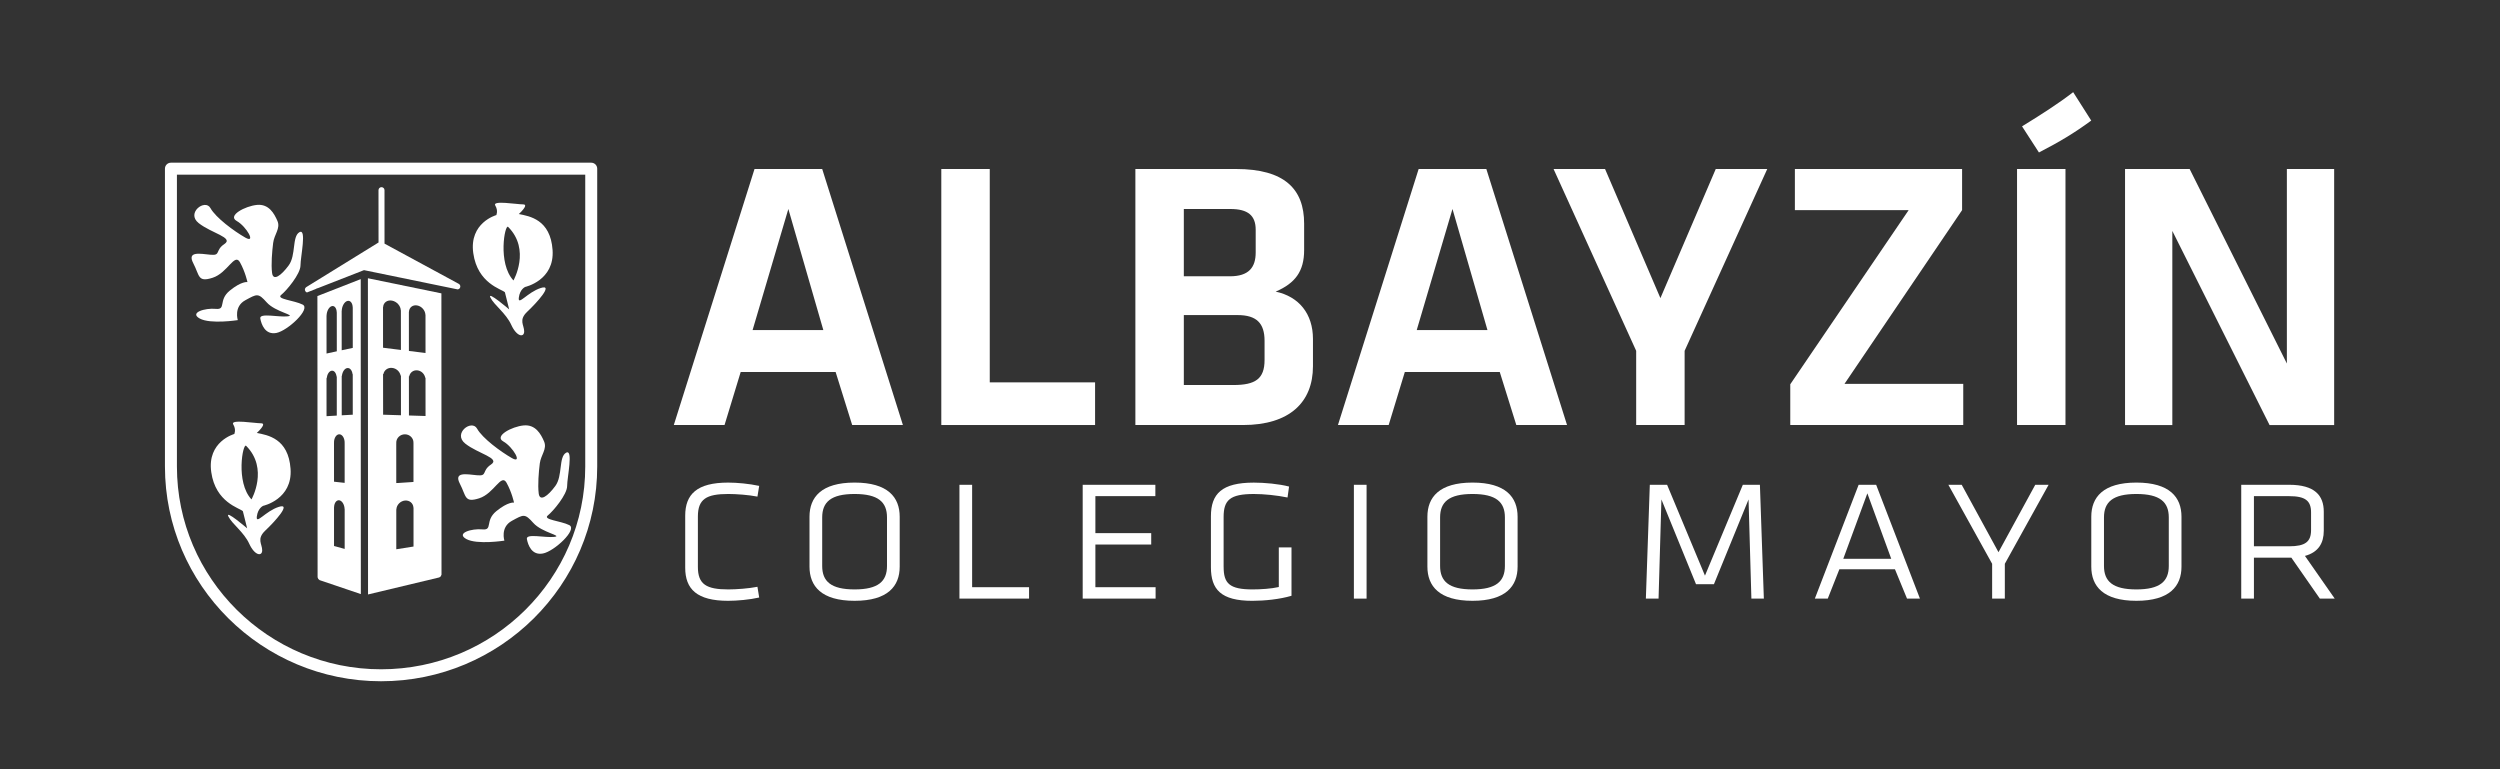 <?xml version="1.0" encoding="UTF-8"?>
<svg xmlns="http://www.w3.org/2000/svg" xmlns:xlink="http://www.w3.org/1999/xlink" version="1.1" id="Capa_1" x="0px" y="0px" viewBox="0 0 1300 400" style="enable-background:new 0 0 1300 400;" xml:space="preserve">
<rect x="0" y="0" width="1300" height="400" fill="#333333" stroke="none"/>
<style type="text/css">
	.st0{fill:#E0081B;}
	.st1{fill-rule:evenodd;clip-rule:evenodd;fill:#FFFFFF;}
	.st2{fill:#FFFFFF;}
</style>
<g>
	<g>
		<g>
			<path class="st0" d="M376.82-264.45c4.11,0,10.61-0.46,15.18-1.37l0.91,5.59c-5.02,1.14-11.52,1.71-16.2,1.71     c-16.2,0-22.36-6.05-22.36-17.23v-27.15c0-11.19,6.16-17.23,22.36-17.23c4.68,0,10.84,0.57,16.2,1.71l-0.91,5.59     c-4.57-0.92-11.07-1.37-15.18-1.37c-11.41,0-15.86,2.62-15.86,11.75v26.24C360.96-267.07,365.41-264.45,376.82-264.45z"></path>
			<path class="st0" d="M419.14-276.32v-26.01c0-10.16,6.16-17.8,23.51-17.8c17.34,0,23.51,7.64,23.51,17.8v26.01     c0,10.15-6.16,17.8-23.51,17.8C425.3-258.52,419.14-266.16,419.14-276.32z M442.64-314.2c-12.32,0-16.89,4.22-16.89,12.21v25.33     c0,7.99,4.56,12.21,16.89,12.21c12.32,0,16.89-4.22,16.89-12.21v-25.33C459.53-309.97,454.97-314.2,442.64-314.2z"></path>
			<path class="st0" d="M503.9-265.59h29.67v5.93h-36.28v-59.33h6.62V-265.59z"></path>
			<path class="st0" d="M561.51-318.99h37.88v5.93h-31.27v19.28h29.1v5.94h-29.1v22.25h31.38v5.93h-37.99V-318.99z"></path>
			<path class="st0" d="M634.98-276.2c0,8.56,2.97,11.75,15.06,11.75c4.11,0,9.81-0.34,13.69-1.26v-20.65h6.62v25.21     c-6.16,1.83-14.03,2.62-20.42,2.62c-16.31,0-21.57-5.93-21.57-17.46v-26.58c0-11.75,5.71-17.57,22.36-17.57     c5.59,0,13.12,0.69,18.37,2.06l-0.8,5.71c-5.59-1.14-12.2-1.83-17.57-1.83c-12.44,0-15.74,3.2-15.74,11.98V-276.2z"></path>
			<path class="st0" d="M709.47-259.66h-6.62v-59.33h6.62V-259.66z"></path>
			<path class="st0" d="M741.18-276.32v-26.01c0-10.16,6.16-17.8,23.5-17.8c17.34,0,23.51,7.64,23.51,17.8v26.01     c0,10.15-6.17,17.8-23.51,17.8C747.34-258.52,741.18-266.16,741.18-276.32z M764.68-314.2c-12.32,0-16.88,4.22-16.88,12.21v25.33     c0,7.99,4.56,12.21,16.88,12.21c12.32,0,16.88-4.22,16.88-12.21v-25.33C781.57-309.97,777-314.2,764.68-314.2z"></path>
			<path class="st0" d="M861.65-259.66h-6.62l2.06-59.33h9.01l19.74,47.35l19.74-47.35h8.9l2.05,59.33h-6.5l-1.48-51.68     l-18.03,44.16h-9.36l-18.03-44.16L861.65-259.66z"></path>
			<path class="st0" d="M984.86-274.95h-28.98l-6.05,15.29h-6.73l22.82-59.33h9.13l22.82,59.33h-6.73L984.86-274.95z M957.93-280.43     h24.99l-12.44-34.11L957.93-280.43z"></path>
			<path class="st0" d="M1057.98-318.99h6.96l-22.82,41.19v18.14h-6.61v-18.14l-22.82-41.19h6.96l19.17,35.14L1057.98-318.99z"></path>
			<path class="st0" d="M1087.18-276.32v-26.01c0-10.16,6.16-17.8,23.5-17.8s23.51,7.64,23.51,17.8v26.01     c0,10.15-6.16,17.8-23.51,17.8S1087.18-266.16,1087.18-276.32z M1110.68-314.2c-12.32,0-16.88,4.22-16.88,12.21v25.33     c0,7.99,4.56,12.21,16.88,12.21c12.32,0,16.89-4.22,16.89-12.21v-25.33C1127.57-309.97,1123.01-314.2,1110.68-314.2z"></path>
			<path class="st0" d="M1191.45-280.99h-1.14h-18.37v21.33h-6.62v-59.33h24.99c13.35,0,18.03,5.59,18.03,14.03v9.92     c0,6.39-2.74,11.18-9.82,13.12l15.52,22.25h-7.76L1191.45-280.99z M1201.72-295.37v-9.24c0-6.05-2.97-8.45-11.41-8.45h-18.37     v26.13h18.37C1198.75-286.93,1201.72-289.32,1201.72-295.37z"></path>
		</g>
		<g>
			<g>
				<path class="st0" d="M432.73-377.19h-49.49l-8.41,27.65h-26.44l42.07-133.42h35.26l42.07,133.42h-26.44L432.73-377.19z       M389.45-399.03h36.86l-18.22-63.1L389.45-399.03z"></path>
				<path class="st0" d="M513.05-371.78h54.9v22.24h-80.14v-133.42h25.24V-371.78z"></path>
				<path class="st0" d="M588.97-349.54v-133.42h52.49c25.24,0,35.46,10.42,35.46,28.45v13.82c0,11.02-4.6,17.23-14.82,21.64      c12.22,2.61,19.43,11.62,19.43,24.64v14.22c0,18.83-12.22,30.65-36.46,30.65H588.97z M651.68-451.32      c0-7.41-4.01-10.81-13.22-10.81h-24.25v35.06h24.05c9.82,0,13.42-4.61,13.42-12.42V-451.32z M656.29-393.42      c0-9.01-4.01-13.42-14.03-13.42h-28.05v36.46h25.85c11.42,0,16.23-3.2,16.23-13.02V-393.42z"></path>
				<path class="st0" d="M778.89-377.19H729.4l-8.41,27.65h-26.45l42.07-133.42h35.26l42.07,133.42h-26.44L778.89-377.19z       M735.61-399.03h36.86l-18.22-63.1L735.61-399.03z"></path>
				<path class="st0" d="M891.47-482.97h26.85l-43.07,94.76v38.66H850v-38.66l-43.07-94.76h26.84l28.85,67.31L891.47-482.97z"></path>
				<path class="st0" d="M958.56-370.98h61.91v21.44h-90.15v-21.24l61.7-90.75h-59.3v-21.44h87.15v21.44L958.56-370.98z"></path>
				<path class="st0" d="M1073.75-349.54h-25.24v-133.42h25.24V-349.54z M1051.11-505.2c9.42-5.81,18.63-11.62,26.65-17.83      l9.41,14.83c-9.01,6.61-16.43,11.02-27.25,16.63L1051.11-505.2z"></path>
				<path class="st0" d="M1129.45-450.72v101.17h-24.64v-133.42h33.65l50.69,101.37v-101.37h24.64v133.42h-33.66L1129.45-450.72z"></path>
			</g>
		</g>
	</g>
	<g>
		<g>
			<path class="st0" d="M195.71-219.67c-60.52,0-109.75-48.91-109.75-109.03v-151.26c0-1.68,1.36-3.04,3.04-3.04h213.43     c1.68,0,3.04,1.36,3.04,3.04v151.26C305.46-268.58,256.23-219.67,195.71-219.67z"></path>
		</g>
		<path class="st1" d="M235.16-421.47l-37.7-20.42l-0.01-27.16c-0.01-0.84-0.69-1.51-1.52-1.51c-0.85,0-1.51,0.68-1.52,1.51    l0.01,26.58l-36.68,22.65c-0.69,0.43-0.93,1.33-0.53,2.04c0.19,0.34,0.5,0.57,0.84,0.69l4.36-1.71l0.96-0.49l-0.01,0.11    l23.67-9.25l47.44,9.75l-0.01,0.04c0.63,0,1.21-0.39,1.42-1C236.11-420.34,235.81-421.12,235.16-421.47"></path>
		<path class="st1" d="M116.14-441.7c-4.89,3.26-1.63,5.98-7.08,5.44c-5.44-0.54-11.98-1.91-8.71,4.36c3.27,6.25,2.17,9.79,9.8,7.34    c7.62-2.44,11.16-12.79,13.88-7.88c2.71,4.9,3.81,10.05,3.81,10.05s-2.99-0.54-8.98,4.36c-5.99,4.9-1.64,9.79-7.08,9.25    c-5.44-0.54-13.6,1.91-8.16,4.9c5.44,2.99,19.32,0.81,19.32,0.81s-2.18-6.82,3.8-10.07c6-3.26,6.53-3.81,10.9,1.09    c4.35,4.9,15.24,6.53,10.61,7.08c-4.63,0.53-14.42-1.91-13.88,1.09c0.54,2.99,2.45,8.42,8.17,7.34    c5.72-1.1,17.68-12.25,13.33-14.41c-4.35-2.19-13.6-2.73-10.89-4.91c2.72-2.17,9.8-10.6,9.8-14.97c0-4.35,3.27-19.04-0.55-16.86    c-3.81,2.18-1.64,11.7-5.44,16.86c-3.81,5.18-7.88,8.17-8.42,3.82c-0.56-4.36,0-10.88,0.54-15.25c0.54-4.35,3.81-7.35,2.18-11.15    c-1.64-3.81-4.36-8.71-10.34-8.17c-6,0.55-15.23,5.44-10.34,8.17c4.89,2.72,10.06,11.71,4.34,8.43    c-5.71-3.27-14.96-10.07-17.68-14.97c-2.72-4.89-12.52,2.46-5.98,7.62C109.61-447.14,121.04-444.97,116.14-441.7"></path>
		<path class="st1" d="M291.25-298.96c-4.34-2.17-13.6-2.73-10.88-4.9c2.72-2.17,9.8-10.61,9.8-14.96c0-4.36,3.26-19.05-0.55-16.87    c-3.81,2.18-1.63,11.7-5.44,16.87c-3.81,5.17-7.89,8.15-8.43,3.81c-0.54-4.36,0-10.89,0.54-15.24c0.55-4.36,3.81-7.34,2.18-11.17    c-1.63-3.8-4.35-8.7-10.34-8.15c-5.99,0.54-15.24,5.44-10.34,8.15c4.89,2.74,10.06,11.71,4.35,8.44    c-5.71-3.26-14.97-10.07-17.69-14.96c-2.71-4.91-12.52,2.45-5.99,7.61c6.53,5.17,17.97,7.35,13.06,10.61    c-4.9,3.28-1.63,5.99-7.08,5.44c-5.44-0.54-11.97-1.9-8.71,4.35c3.26,6.26,2.18,9.79,9.8,7.35c7.62-2.44,11.15-12.79,13.88-7.89    c2.71,4.9,3.8,10.06,3.8,10.06s-2.99-0.54-8.98,4.36c-5.98,4.91-1.62,9.8-7.07,9.25c-5.43-0.54-13.6,1.9-8.16,4.9    c5.44,2.99,19.33,0.81,19.33,0.81s-2.18-6.8,3.81-10.06c5.99-3.27,6.54-3.82,10.89,1.07c4.35,4.9,15.24,6.54,10.61,7.08    c-4.62,0.55-14.42-1.91-13.87,1.1c0.55,2.99,2.45,8.43,8.16,7.34C283.64-285.63,295.62-296.79,291.25-298.96"></path>
		<path class="st1" d="M135.34-286.17c0-3.27-2.99-5.71,1.63-10.07c4.63-4.36,13.6-14.15,6.8-11.97c-6.8,2.17-11.7,9.25-11.15,4.9    c0.54-4.36,3.26-5.44,3.26-5.44s14.97-3.26,13.88-18.77c-1.08-15.51-11.7-17.15-17.14-18.23c0,0,5.44-4.9,2.17-4.9    c-3.26,0-15.78-2.18-14.15,0.54c1.64,2.72,0.54,4.89,0.54,4.89s-13.88,3.81-11.7,19.32c2.18,15.51,14.42,18.23,16.06,19.87    l2.17,8.72c0,0-11.41-9.81-9.51-5.99c1.9,3.81,7.88,7.89,10.61,13.88C131.53-283.45,135.34-282.91,135.34-286.17 M127.17-339.23    c11.58,11.58,2.72,27.21,2.72,27.21C121.73-320.74,125.54-340.86,127.17-339.23"></path>
		<path class="st1" d="M242.52-437.07c2.18,15.51,14.42,18.24,16.06,19.86l2.17,8.71c0,0-11.42-9.8-9.51-5.98    c1.9,3.81,7.88,7.89,10.61,13.87c2.72,5.98,6.53,6.53,6.53,3.27c0-3.27-3-5.72,1.63-10.07c4.63-4.35,13.6-14.15,6.8-11.97    c-6.8,2.17-11.71,9.25-11.16,4.9c0.54-4.35,3.27-5.44,3.27-5.44s14.96-3.27,13.87-18.78c-1.09-15.51-11.7-17.14-17.14-18.23    c0,0,5.44-4.9,2.18-4.9c-3.27,0-15.79-2.18-14.15,0.55c1.62,2.72,0.53,4.89,0.53,4.89S240.35-452.57,242.52-437.07 M260.21-450.4    c11.58,11.58,2.72,27.21,2.72,27.21C254.77-431.9,258.58-452.03,260.21-450.4"></path>
		<path class="st1" d="M226.33-416.63l-37.32-7.67l0.07,160.57l36.14-8.64c0.15-0.03,0.22-0.16,0.34-0.24    c0.18-0.1,0.33-0.17,0.46-0.33c0.12-0.16,0.15-0.32,0.21-0.52c0.04-0.14,0.16-0.24,0.16-0.38L226.33-416.63z M209.86-407.28    c0.1-2.21,1.95-3.65,4.22-3.21c2.25,0.43,4.04,2.52,4.14,4.73l0.03,0.01l0.01,19.41l-8.44-1.05l-0.01-19.89L209.86-407.28z     M196.69-409.66l0.05,0.01c0.11-2.3,2.09-3.78,4.55-3.3c2.42,0.47,4.34,2.65,4.43,4.92l0.05,0.01l0.02,20.11l-9.08-1.12    L196.69-409.66z M196.71-375.66l0.17,0.02c0.39-1.99,2.19-3.37,4.42-3.15c2.2,0.22,3.93,1.9,4.32,3.91l0.16,0.02l0.01,20.11    l-9.07-0.28L196.71-375.66z M203.41-340.56l0.06,0c-0.01-0.09-0.06-0.17-0.06-0.25c-0.01-2.37,1.99-4.28,4.43-4.27    c2.4,0.01,4.33,1.89,4.33,4.2c0,0.08-0.05,0.16-0.05,0.24l0.05,0v19.75l-8.74,0.57L203.41-340.56z M212.17-288.08l-8.75,1.39    v-20.24l0.04,0c0.1-2.29,2.02-4.28,4.38-4.5c2.33-0.21,4.18,1.4,4.28,3.61l0.04,0V-288.08z M209.85-354.63l-0.02-19.89l0.16,0.02    c0.38-1.91,2.04-3.25,4.11-3.05c2.06,0.2,3.67,1.82,4.02,3.76l0.14,0.01l0.01,19.41L209.85-354.63z"></path>
		<path class="st1" d="M185.38-423.87l-22,8.6l0.09,142.81c0,0.12,0.11,0.21,0.14,0.33c0.04,0.2,0.09,0.35,0.21,0.52    c0.11,0.16,0.24,0.26,0.41,0.36c0.1,0.07,0.14,0.2,0.27,0.24l20.94,7.09L185.38-423.87z M175.73-407.78    c0.06-2.27,1.25-4.48,2.74-4.97c1.52-0.51,2.76,0.93,2.83,3.23l0.02-0.01l0.01,20.58l-5.62,1.21l-0.01-20.03L175.73-407.78z     M167.99-405.35l0.02-0.01c0.06-2.19,1.15-4.29,2.55-4.76c1.41-0.47,2.55,0.93,2.61,3.14l0.03-0.01l0.01,19.78l-5.21,1.13    L167.99-405.35z M168-373.57l0.09-0.01c0.21-1.93,1.21-3.56,2.48-3.77c1.28-0.22,2.31,1.1,2.54,3l0.09-0.01l0,19.79l-5.2,0.29    L168-373.57z M171.79-340.64l0.03,0c-0.01-0.09-0.03-0.16-0.03-0.24c-0.01-2.3,1.18-4.18,2.67-4.19c1.5-0.01,2.74,1.89,2.74,4.25    c0,0.08-0.03,0.16-0.03,0.25l0.03,0v20.18l-5.4-0.6L171.79-340.64z M177.22-286.87l-5.41-1.47v-19.65l0.02,0    c0.06-2.2,1.2-3.79,2.64-3.57c1.46,0.23,2.65,2.23,2.72,4.51l0.03,0V-286.87z M175.73-354.72l-0.01-20.04l0.1-0.01    c0.24-2,1.31-3.7,2.67-3.93c1.39-0.24,2.5,1.12,2.75,3.1l0.1-0.02l0.01,20.58L175.73-354.72z"></path>
	</g>
</g>
<g>
	<g>
		<path class="st2" d="M378.72,306.5c4.1,0,10.59-0.46,15.15-1.37l0.91,5.58c-5.01,1.14-11.5,1.71-16.16,1.71    c-16.16,0-22.31-6.03-22.31-17.19v-27.09c0-11.16,6.15-17.19,22.31-17.19c4.67,0,10.82,0.57,16.16,1.71l-0.91,5.58    c-4.56-0.91-11.05-1.37-15.15-1.37c-11.38,0-15.82,2.62-15.82,11.73v26.18C362.89,303.88,367.34,306.5,378.72,306.5z"></path>
		<path class="st2" d="M420.94,294.66v-25.96c0-10.13,6.15-17.76,23.45-17.76c17.3,0,23.45,7.63,23.45,17.76v25.96    c0,10.13-6.15,17.76-23.45,17.76C427.09,312.42,420.94,304.79,420.94,294.66z M444.39,256.87c-12.3,0-16.85,4.21-16.85,12.18    v25.27c0,7.97,4.55,12.18,16.85,12.18c12.3,0,16.85-4.21,16.85-12.18v-25.27C461.24,261.08,456.69,256.87,444.39,256.87z"></path>
		<path class="st2" d="M505.51,305.36h29.6v5.92h-36.2v-59.19h6.6V305.36z"></path>
		<path class="st2" d="M562.99,252.08h37.8V258h-31.19v19.24h29.03v5.92h-29.03v22.2h31.31v5.92h-37.91V252.08z"></path>
		<path class="st2" d="M636.29,294.78c0,8.54,2.96,11.72,15.03,11.72c4.1,0,9.79-0.34,13.66-1.25v-20.6h6.6v25.16    c-6.15,1.82-14,2.62-20.38,2.62c-16.28,0-21.52-5.92-21.52-17.42v-26.52c0-11.73,5.69-17.53,22.31-17.53    c5.58,0,13.09,0.68,18.33,2.05l-0.8,5.69c-5.58-1.14-12.18-1.82-17.53-1.82c-12.41,0-15.71,3.19-15.71,11.95V294.78z"></path>
		<path class="st2" d="M710.62,311.28h-6.6v-59.19h6.6V311.28z"></path>
		<path class="st2" d="M742.25,294.66v-25.96c0-10.13,6.14-17.76,23.45-17.76c17.3,0,23.45,7.63,23.45,17.76v25.96    c0,10.13-6.15,17.76-23.45,17.76C748.4,312.42,742.25,304.79,742.25,294.66z M765.7,256.87c-12.3,0-16.85,4.21-16.85,12.18v25.27    c0,7.97,4.55,12.18,16.85,12.18c12.29,0,16.85-4.21,16.85-12.18v-25.27C782.55,261.08,778,256.87,765.7,256.87z"></path>
		<path class="st2" d="M862.45,311.28h-6.6l2.05-59.19h8.99l19.69,47.24l19.69-47.24h8.88l2.05,59.19h-6.48l-1.48-51.57    l-17.99,44.06h-9.33l-17.98-44.06L862.45,311.28z"></path>
		<path class="st2" d="M985.38,296.03h-28.91l-6.03,15.25h-6.72l22.77-59.19h9.11l22.77,59.19h-6.72L985.38,296.03z M958.51,290.56    h24.93l-12.41-34.03L958.51,290.56z"></path>
		<path class="st2" d="M1058.34,252.08h6.94l-22.77,41.09v18.1h-6.6v-18.1l-22.77-41.09h6.94l19.13,35.06L1058.34,252.08z"></path>
		<path class="st2" d="M1087.47,294.66v-25.96c0-10.13,6.15-17.76,23.45-17.76c17.3,0,23.45,7.63,23.45,17.76v25.96    c0,10.13-6.15,17.76-23.45,17.76C1093.62,312.42,1087.47,304.79,1087.47,294.66z M1110.92,256.87c-12.3,0-16.85,4.21-16.85,12.18    v25.27c0,7.97,4.55,12.18,16.85,12.18c12.3,0,16.85-4.21,16.85-12.18v-25.27C1127.77,261.08,1123.21,256.87,1110.92,256.87z"></path>
		<path class="st2" d="M1191.51,290h-1.14h-18.33v21.28h-6.6v-59.19h24.93c13.32,0,17.99,5.58,17.99,14v9.9    c0,6.38-2.73,11.16-9.79,13.09l15.48,22.19h-7.74L1191.51,290z M1201.75,275.65v-9.22c0-6.03-2.96-8.43-11.38-8.43h-18.33v26.07    h18.33C1198.79,284.07,1201.75,281.68,1201.75,275.65z"></path>
	</g>
	<g>
		<g>
			<path class="st2" d="M434.52,193.43h-49.36l-8.4,27.58h-26.38l41.97-133.14h35.19l41.97,133.14h-26.38L434.52,193.43z      M391.35,171.63h36.78l-18.19-62.96L391.35,171.63z"></path>
			<path class="st2" d="M514.67,198.83h54.77v22.18h-79.96V87.88h25.19V198.83z"></path>
			<path class="st2" d="M590.4,221.01V87.88h52.37c25.18,0,35.38,10.4,35.38,28.39v13.78c0,11-4.6,17.21-14.8,21.59     c12.19,2.61,19.39,11.61,19.39,24.61v14.18c0,18.78-12.2,30.58-36.38,30.58H590.4z M652.96,119.46c0-7.38-4-10.78-13.18-10.78     h-24.19v34.99h23.98c9.8,0,13.39-4.61,13.39-12.4V119.46z M657.57,177.22c0-8.98-4-13.38-13.99-13.38h-27.99v36.37h25.79     c11.39,0,16.19-3.19,16.19-12.99V177.22z"></path>
			<path class="st2" d="M779.87,193.43h-49.36l-8.4,27.58h-26.38l41.97-133.14h35.19l41.97,133.14h-26.38L779.87,193.43z      M736.7,171.63h36.78l-18.19-62.96L736.7,171.63z"></path>
			<path class="st2" d="M892.19,87.88h26.78L876,182.43v38.58h-25.19v-38.58l-42.97-94.56h26.78l28.79,67.16L892.19,87.88z"></path>
			<path class="st2" d="M959.13,199.62h61.76v21.39h-89.95v-21.18l61.56-90.56h-59.16v-21.4h86.95v21.4L959.13,199.62z"></path>
			<path class="st2" d="M1074.05,221.01h-25.19V87.88h25.19V221.01z M1051.46,65.7c9.4-5.79,18.59-11.59,26.59-17.78l9.39,14.78     c-8.99,6.59-16.39,11-27.19,16.59L1051.46,65.7z"></path>
			<path class="st2" d="M1129.61,120.08v100.94h-24.59V87.88h33.59l50.56,101.15V87.88h24.59v133.14h-33.59L1129.61,120.08z"></path>
		</g>
	</g>
</g>
<g>
	<path class="st1" d="M238.56,147.6l-38.61-20.91l-0.01-27.82c-0.01-0.86-0.7-1.55-1.56-1.55c-0.87,0-1.55,0.7-1.56,1.55l0.02,27.22   l-37.56,23.19c-0.71,0.44-0.95,1.36-0.54,2.09c0.2,0.35,0.51,0.58,0.86,0.71l4.47-1.75l0.98-0.5l-0.01,0.11l24.23-9.47l48.58,9.99   l-0.02,0.04c0.65,0,1.24-0.4,1.45-1.03C239.54,148.76,239.23,147.96,238.56,147.6"></path>
	<path class="st1" d="M116.69,126.89c-5.01,3.33-1.67,6.12-7.25,5.57c-5.57-0.56-12.27-1.95-8.92,4.46   c3.34,6.4,2.23,10.03,10.03,7.52c7.81-2.5,11.43-13.09,14.22-8.07c2.77,5.01,3.9,10.3,3.9,10.3s-3.06-0.56-9.2,4.46   c-6.14,5.02-1.68,10.03-7.25,9.48c-5.57-0.55-13.93,1.95-8.36,5.02c5.57,3.06,19.79,0.83,19.79,0.83s-2.23-6.98,3.89-10.32   c6.14-3.34,6.69-3.9,11.16,1.11c4.46,5.02,15.6,6.69,10.87,7.25c-4.74,0.55-14.77-1.95-14.22,1.12c0.56,3.06,2.51,8.63,8.36,7.52   c5.85-1.13,18.11-12.54,13.65-14.76c-4.46-2.24-13.93-2.8-11.15-5.03c2.79-2.22,10.04-10.86,10.04-15.33   c0-4.46,3.34-19.5-0.56-17.27c-3.9,2.23-1.68,11.98-5.58,17.27c-3.9,5.3-8.07,8.36-8.63,3.92c-0.57-4.47,0-11.15,0.56-15.61   c0.55-4.46,3.9-7.53,2.23-11.42c-1.68-3.9-4.47-8.92-10.59-8.36c-6.14,0.56-15.6,5.57-10.59,8.36c5.01,2.78,10.3,11.99,4.45,8.63   c-5.85-3.34-15.32-10.31-18.11-15.33c-2.78-5.01-12.82,2.52-6.12,7.8C110,121.31,121.7,123.53,116.69,126.89"></path>
	<path class="st1" d="M296.01,273.05c-4.44-2.22-13.93-2.79-11.14-5.02c2.79-2.23,10.04-10.86,10.04-15.32   c0-4.47,3.34-19.51-0.57-17.28c-3.9,2.23-1.67,11.98-5.57,17.28c-3.9,5.29-8.08,8.35-8.64,3.9c-0.55-4.46,0-11.16,0.56-15.61   c0.56-4.46,3.91-7.52,2.23-11.44c-1.67-3.9-4.46-8.91-10.59-8.34c-6.13,0.55-15.6,5.58-10.59,8.34c5.01,2.81,10.31,11.99,4.45,8.65   c-5.85-3.34-15.33-10.31-18.11-15.32c-2.78-5.02-12.82,2.5-6.13,7.79c6.69,5.29,18.4,7.52,13.38,10.87   c-5.02,3.35-1.67,6.13-7.25,5.58c-5.58-0.55-12.26-1.95-8.92,4.45c3.34,6.41,2.23,10.03,10.03,7.53c7.8-2.5,11.42-13.09,14.21-8.08   c2.78,5.02,3.89,10.31,3.89,10.31s-3.06-0.55-9.2,4.46c-6.12,5.03-1.66,10.03-7.24,9.48c-5.56-0.55-13.93,1.95-8.36,5.02   c5.58,3.06,19.79,0.83,19.79,0.83s-2.24-6.96,3.9-10.3c6.13-3.35,6.69-3.91,11.15,1.1c4.45,5.02,15.6,6.7,10.86,7.25   c-4.74,0.56-14.76-1.95-14.21,1.12c0.56,3.06,2.5,8.64,8.36,7.51C288.21,286.71,300.48,275.28,296.01,273.05"></path>
	<path class="st1" d="M136.34,286.15c0-3.34-3.06-5.85,1.67-10.31c4.74-4.46,13.93-14.49,6.96-12.26   c-6.96,2.23-11.98,9.47-11.42,5.02c0.55-4.46,3.33-5.58,3.33-5.58s15.33-3.34,14.21-19.22c-1.11-15.89-11.98-17.56-17.55-18.67   c0,0,5.57-5.02,2.22-5.02c-3.33,0-16.16-2.23-14.49,0.56c1.68,2.78,0.56,5.01,0.56,5.01s-14.22,3.9-11.98,19.79   c2.23,15.88,14.77,18.67,16.44,20.34l2.23,8.93c0,0-11.69-10.04-9.74-6.13c1.94,3.9,8.07,8.08,10.86,14.21   C132.45,288.94,136.34,289.49,136.34,286.15 M127.98,231.82c11.86,11.85,2.79,27.87,2.79,27.87   C122.41,250.76,126.31,230.15,127.98,231.82"></path>
	<path class="st1" d="M246.1,131.63c2.24,15.89,14.77,18.68,16.45,20.34l2.22,8.92c0,0-11.69-10.03-9.74-6.12   c1.94,3.9,8.07,8.08,10.86,14.21c2.79,6.13,6.68,6.69,6.68,3.35c0-3.35-3.07-5.86,1.67-10.31c4.74-4.46,13.93-14.49,6.97-12.26   c-6.97,2.23-11.99,9.47-11.42,5.02c0.55-4.46,3.34-5.58,3.34-5.58s15.32-3.35,14.21-19.23c-1.12-15.88-11.99-17.55-17.55-18.67   c0,0,5.57-5.02,2.23-5.02c-3.34,0-16.17-2.23-14.49,0.56c1.66,2.78,0.55,5.01,0.55,5.01S243.88,115.75,246.1,131.63 M264.22,117.98   c11.86,11.86,2.78,27.86,2.78,27.86C258.65,136.92,262.55,116.31,264.22,117.98"></path>
	<g>
		<path class="st2" d="M198.16,354.25c-61.97,0-112.39-50.09-112.39-111.65V87.71c0-1.72,1.39-3.11,3.11-3.11h218.56    c1.72,0,3.11,1.39,3.11,3.11v154.9C310.56,304.17,260.14,354.25,198.16,354.25z M92,90.82V242.6    c0,58.13,47.62,105.43,106.16,105.43c58.54,0,106.17-47.29,106.17-105.43V90.82H92z"></path>
	</g>
	<path class="st1" d="M229.53,152.55l-38.22-7.86l0.07,164.43l37.01-8.85c0.16-0.03,0.23-0.17,0.35-0.24   c0.18-0.1,0.34-0.18,0.47-0.34c0.12-0.16,0.16-0.33,0.22-0.53c0.04-0.14,0.17-0.24,0.16-0.39L229.53,152.55z M212.66,162.13   c0.1-2.27,2-3.74,4.32-3.29c2.31,0.44,4.14,2.58,4.24,4.84l0.04,0.01l0.01,19.87l-8.64-1.07l-0.01-20.36L212.66,162.13z    M199.17,159.7l0.05,0.01c0.12-2.36,2.14-3.87,4.66-3.38c2.48,0.48,4.44,2.71,4.53,5.04l0.05,0.01l0.02,20.59l-9.3-1.15   L199.17,159.7z M199.19,194.51l0.18,0.02c0.4-2.04,2.24-3.45,4.53-3.22c2.25,0.22,4.02,1.95,4.43,4l0.16,0.02l0.01,20.6l-9.28-0.29   L199.19,194.51z M206.05,230.46l0.06,0c-0.01-0.09-0.06-0.17-0.06-0.25c-0.01-2.43,2.04-4.39,4.53-4.37   c2.45,0.01,4.43,1.93,4.43,4.3c0,0.08-0.05,0.16-0.05,0.25l0.05,0v20.22l-8.95,0.58L206.05,230.46z M215.03,284.2l-8.96,1.42   v-20.73l0.04,0c0.11-2.34,2.07-4.38,4.49-4.61c2.39-0.21,4.28,1.43,4.39,3.7l0.04,0V284.2z M212.65,216.05l-0.02-20.37l0.16,0.02   c0.39-1.96,2.09-3.33,4.21-3.12c2.11,0.21,3.75,1.87,4.12,3.85l0.15,0.01l0.01,19.88L212.65,216.05z"></path>
	<path class="st1" d="M187.58,145.14l-22.53,8.81l0.1,146.25c0,0.13,0.11,0.21,0.14,0.33c0.04,0.21,0.1,0.36,0.22,0.53   c0.11,0.16,0.24,0.26,0.42,0.37c0.1,0.07,0.15,0.2,0.27,0.24l21.44,7.26L187.58,145.14z M177.71,161.62   c0.06-2.32,1.28-4.58,2.81-5.09c1.56-0.52,2.82,0.95,2.89,3.31l0.02-0.01l0.01,21.07l-5.76,1.24l-0.01-20.51L177.71,161.62z    M169.79,164.1l0.03-0.01c0.06-2.24,1.18-4.4,2.61-4.87c1.44-0.48,2.61,0.95,2.67,3.21l0.03-0.01l0.01,20.26l-5.34,1.16   L169.79,164.1z M169.79,196.65l0.1-0.01c0.22-1.98,1.24-3.65,2.54-3.86c1.31-0.22,2.36,1.12,2.6,3.07l0.1-0.01l0,20.27l-5.33,0.3   L169.79,196.65z M173.68,230.37l0.03,0c-0.01-0.09-0.03-0.17-0.03-0.25c-0.01-2.36,1.21-4.28,2.73-4.29   c1.54-0.01,2.81,1.93,2.81,4.35c0,0.08-0.03,0.16-0.04,0.25l0.04,0v20.66l-5.53-0.61L173.68,230.37z M179.23,285.44l-5.54-1.51   v-20.12l0.02,0c0.06-2.26,1.23-3.88,2.71-3.66c1.5,0.24,2.71,2.28,2.78,4.62l0.03,0V285.44z M177.7,215.96l-0.01-20.52l0.1-0.01   c0.25-2.05,1.34-3.79,2.73-4.03c1.43-0.24,2.56,1.15,2.81,3.18l0.1-0.02l0.01,21.08L177.7,215.96z"></path>
</g>
</svg>
